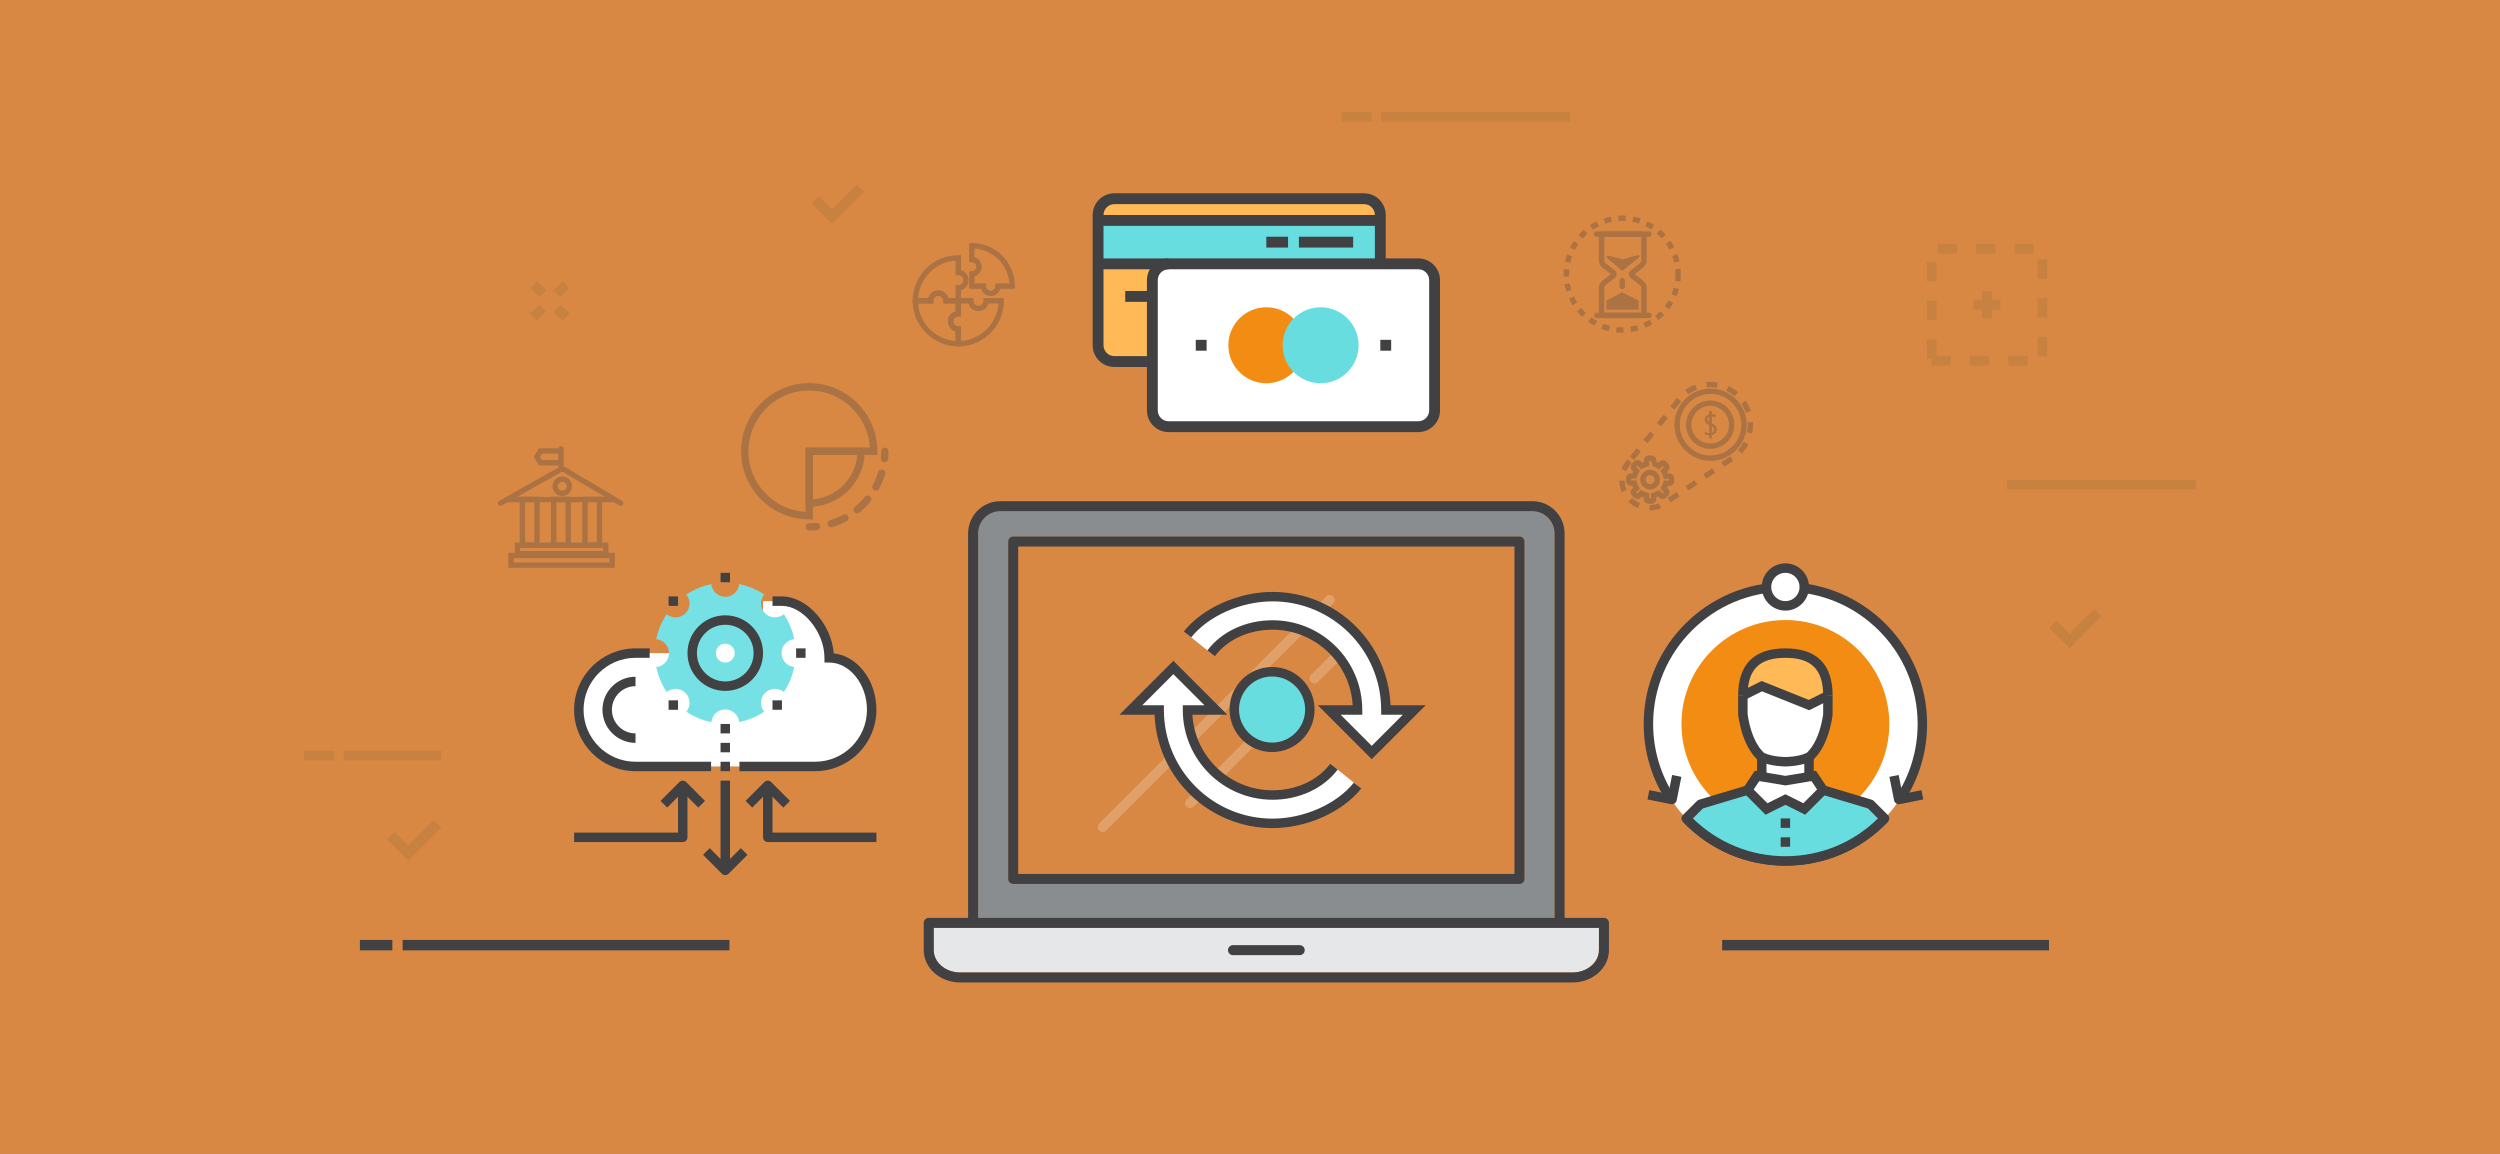 <?xml version="1.0" encoding="utf-8"?>
<!-- Generator: Adobe Illustrator 16.0.3, SVG Export Plug-In . SVG Version: 6.00 Build 0)  -->
<!DOCTYPE svg PUBLIC "-//W3C//DTD SVG 1.1//EN" "http://www.w3.org/Graphics/SVG/1.1/DTD/svg11.dtd">
<svg version="1.1" xmlns="http://www.w3.org/2000/svg" xmlns:xlink="http://www.w3.org/1999/xlink" x="0px" y="0px" width="650px"
	 height="300px" viewBox="0 0 650 300" enable-background="new 0 0 650 300" xml:space="preserve">
<rect x="0" y="0" width="650" height="300" fill="#808080" stroke="none"/>
<g id="Warstwa_2">
	<polyline fill="#D88843" points="0,300 0,0 650,0 650,300 	"/>
</g>
<g id="Warstwa_1">
	<g opacity="0.5">
		<rect x="298.423" y="99.584" fill="#FFFFFF" width="6.102" height="6.103"/>
	</g>
	<g>
		<g>
			<g>
				<path fill="#8A8D8F" d="M404.193,138.707c0-3.203-2.603-5.805-5.8-5.805H260.105c-3.198,0-5.8,2.602-5.8,5.805v99.935h149.889
					V138.707z M396.363,228.525c0,0.718-0.583,1.3-1.299,1.3H263.433c-0.72,0-1.301-0.582-1.301-1.3v-87.731
					c0-0.718,0.581-1.298,1.301-1.298h131.634c0.714,0,1.297,0.58,1.297,1.298L396.363,228.525L396.363,228.525z"/>
				<path fill="#E6E7E8" d="M253.004,241.241H242.77v5.8c0,3.197,3.083,5.8,6.872,5.8h159.213c3.788,0,6.869-2.603,6.869-5.8v-5.8
					h-10.23H253.004z"/>
				<path fill="#414042" d="M417.026,238.642h-10.234v-99.935c0-4.634-3.769-8.402-8.398-8.402H260.105
					c-4.632,0-8.4,3.768-8.4,8.402v99.935H241.47c-0.717,0-1.299,0.583-1.299,1.301v7.102c0,4.629,4.249,8.396,9.471,8.396h159.213
					c5.22,0,9.47-3.767,9.47-8.396v-7.102C418.325,239.225,417.743,238.642,417.026,238.642z M415.725,247.041
					c0,3.197-3.081,5.8-6.869,5.8H249.643c-3.789,0-6.872-2.603-6.872-5.8v-5.8h10.234h152.49h10.231v5.8H415.725z M254.305,138.707
					c0-3.203,2.603-5.805,5.8-5.805h138.289c3.197,0,5.8,2.602,5.8,5.805v99.935H254.305V138.707z"/>
				<path fill="#414042" d="M395.067,139.496H263.434c-0.719,0-1.3,0.583-1.3,1.298v87.731c0,0.72,0.581,1.301,1.3,1.301h131.633
					c0.714,0,1.297-0.581,1.297-1.301v-87.731C396.363,140.079,395.78,139.496,395.067,139.496z M393.765,227.228H264.733v-85.132
					h129.032V227.228z"/>
			</g>
			<g>
				<path fill="#414042" d="M337.928,248.341h-17.355c-0.718,0-1.298-0.58-1.298-1.3c0-0.717,0.581-1.3,1.298-1.3h17.355
					c0.717,0,1.3,0.583,1.3,1.3C339.226,247.761,338.644,248.341,337.928,248.341z"/>
			</g>
			<g opacity="0.2">
				<path fill="#FFFFFF" d="M286.705,216.321c-0.333,0-0.667-0.125-0.919-0.38c-0.508-0.507-0.508-1.329,0-1.835l59.031-59.033
					c0.509-0.505,1.333-0.508,1.839,0c0.507,0.506,0.507,1.33,0,1.835l-59.034,59.033
					C287.369,216.196,287.038,216.321,286.705,216.321z"/>
			</g>
			<g opacity="0.2">
				<path fill="#FFFFFF" d="M309.422,210.11c-0.332,0-0.667-0.125-0.918-0.379c-0.508-0.509-0.508-1.33,0-1.837l23.688-23.691
					c0.506-0.507,1.33-0.507,1.836,0c0.508,0.508,0.508,1.331,0,1.838l-23.688,23.69C310.086,209.985,309.752,210.11,309.422,210.11
					z"/>
			</g>
			<g opacity="0.2">
				<path fill="#FFFFFF" d="M341.756,177.688c-0.331,0-0.665-0.129-0.918-0.383c-0.508-0.504-0.508-1.328,0-1.833l6.544-6.544
					c0.506-0.509,1.328-0.509,1.836,0c0.509,0.506,0.509,1.33,0,1.837l-6.542,6.54C342.421,177.56,342.088,177.688,341.756,177.688z
					"/>
			</g>
		</g>
	</g>
	<g>
		<g>
			<rect x="104.681" y="244.387" fill="#414042" width="84.972" height="2.71"/>
		</g>
		<g>
			<rect x="447.765" y="244.387" fill="#414042" width="84.971" height="2.71"/>
		</g>
		<g>
			<rect x="93.575" y="244.387" fill="#414042" width="8.438" height="2.71"/>
		</g>
	</g>
	<g>
		<g>
			<circle fill="#67DDE0" cx="330.738" cy="184.478" r="9.824"/>
		</g>
		<g>
			<path fill="#414042" d="M330.737,195.53c-6.094,0-11.052-4.958-11.052-11.053s4.958-11.053,11.052-11.053
				c6.096,0,11.053,4.958,11.053,11.053S336.833,195.53,330.737,195.53z M330.737,175.881c-4.739,0-8.596,3.856-8.596,8.597
				c0,4.739,3.856,8.597,8.596,8.597c4.74,0,8.597-3.857,8.597-8.597C339.334,179.737,335.478,175.881,330.737,175.881z"/>
		</g>
		<g>
			<path fill="#FFFFFF" d="M360.334,184.6c0-16.278-13.194-29.474-29.474-29.474c-8.138,0-17.193,3.684-22.105,9.824l6.14,4.912
				c3.685-4.912,9.86-7.368,15.965-7.368c12.209,0,22.105,9.896,22.105,22.105h-7.369l11.053,11.053l11.053-11.053H360.334z"/>
		</g>
		<g>
			<path fill="#FFFFFF" d="M346.825,199.337c-3.685,4.912-9.86,7.368-15.965,7.368c-12.208,0-22.105-9.896-22.105-22.105h7.368
				l-11.053-11.053L294.018,184.6h7.369c0,16.278,13.196,29.474,29.474,29.474c8.138,0,17.192-3.684,22.105-9.824L346.825,199.337z"
				/>
		</g>
		<g>
			<g>
				<path fill="#414042" d="M330.86,215.302c-16.518,0-30.03-13.112-30.678-29.474h-9.129l14.017-14.018l14.018,14.018h-9.069
					c0.638,10.942,9.742,19.649,20.841,19.649c6.152,0,11.753-2.572,14.983-6.877l1.965,1.473c-3.691,4.922-10.026,7.86-16.948,7.86
					c-12.866,0-23.333-10.468-23.333-23.334v-1.229h5.632l-8.088-8.088l-8.088,8.088h5.632v1.229
					c0,15.575,12.67,28.246,28.246,28.246c8.167,0,16.665-3.764,21.146-9.364l1.919,1.535
					C349.003,211.168,339.735,215.302,330.86,215.302z"/>
			</g>
			<g>
				<path fill="#414042" d="M356.649,197.389l-14.017-14.018h9.068c-0.638-10.942-9.74-19.648-20.841-19.648
					c-6.153,0-11.753,2.571-14.982,6.876l-1.964-1.473c3.691-4.922,10.026-7.86,16.947-7.86c12.866,0,23.333,10.468,23.333,23.334
					v1.229h-5.632l8.088,8.088l8.089-8.088h-5.633V184.6c0-15.575-12.669-28.246-28.245-28.246c-8.167,0-16.665,3.764-21.146,9.364
					l-1.919-1.535c4.922-6.151,14.191-10.285,23.064-10.285c16.519,0,30.03,13.112,30.678,29.474h9.129L356.649,197.389z"/>
			</g>
		</g>
	</g>
	<g>
		<g>
			<g>
				<path fill="#FFB957" d="M289.734,51.667h64.914c2.336,0,4.233,1.897,4.233,4.233v33.868c0,2.337-1.897,4.234-4.233,4.234
					h-64.914c-2.337,0-4.233-1.896-4.233-4.234V55.901C285.501,53.564,287.397,51.667,289.734,51.667z"/>
			</g>
			<g>
				<rect x="285.501" y="57.312" fill="#67DDE0" width="73.381" height="11.29"/>
			</g>
			<g>
				<path fill="#414042" d="M354.648,95.414h-64.914c-3.112,0-5.645-2.533-5.645-5.645V55.901c0-3.111,2.533-5.645,5.645-5.645
					h64.914c3.113,0,5.644,2.534,5.644,5.645v33.868C360.292,92.881,357.762,95.414,354.648,95.414z M289.734,53.079
					c-1.557,0-2.823,1.265-2.823,2.822v33.868c0,1.557,1.266,2.823,2.823,2.823h64.914c1.556,0,2.823-1.266,2.823-2.823V55.901
					c0-1.557-1.268-2.822-2.823-2.822H289.734z"/>
			</g>
			<g>
				<path fill="#FFFFFF" d="M303.846,68.602h64.913c2.338,0,4.233,1.896,4.233,4.233v33.868c0,2.337-1.896,4.234-4.233,4.234
					h-64.913c-2.337,0-4.233-1.897-4.233-4.234V72.835C299.612,70.498,301.508,68.602,303.846,68.602z"/>
			</g>
			<g>
				<path fill="#414042" d="M368.759,112.349h-64.913c-3.112,0-5.645-2.534-5.645-5.646V72.835c0-3.111,2.533-5.645,5.645-5.645
					h64.913c3.113,0,5.646,2.533,5.646,5.645v33.868C374.404,109.815,371.872,112.349,368.759,112.349z M303.846,70.013
					c-1.557,0-2.822,1.266-2.822,2.822v33.868c0,1.558,1.266,2.822,2.822,2.822h64.913c1.557,0,2.823-1.265,2.823-2.822V72.835
					c0-1.557-1.267-2.822-2.823-2.822H303.846z"/>
			</g>
			<g>
				<circle fill="#F28C13" cx="329.248" cy="89.769" r="9.878"/>
			</g>
			<g>
				<circle fill="#67DDE0" cx="343.358" cy="89.769" r="9.878"/>
			</g>
			<g>
				<rect x="285.501" y="55.901" fill="#414042" width="73.381" height="2.823"/>
			</g>
			<g>
				<rect x="285.501" y="67.19" fill="#414042" width="18.345" height="2.822"/>
			</g>
		</g>
		<g>
			<rect x="292.557" y="75.658" fill="#414042" width="7.056" height="2.822"/>
		</g>
		<g>
			<rect x="310.901" y="88.358" fill="#414042" width="2.822" height="2.822"/>
		</g>
		<g>
			<rect x="358.882" y="88.358" fill="#414042" width="2.822" height="2.822"/>
		</g>
		<g>
			<rect x="337.714" y="61.545" fill="#414042" width="14.111" height="2.823"/>
		</g>
		<g>
			<rect x="329.247" y="61.545" fill="#414042" width="5.646" height="2.823"/>
		</g>
	</g>
	<g opacity="0.3">
		<g>
			<g>
				<path fill="#414042" d="M249.853,90.063h-0.697c-6.542,0-11.861-5.32-11.861-11.861v-0.697h4.063
					c0.308-1.146,1.355-1.992,2.597-1.992c1.241,0,2.29,0.846,2.597,1.992h3.3v4.752h-0.697c-0.714,0-1.294,0.582-1.294,1.294
					c0,0.713,0.582,1.295,1.294,1.295h0.697L249.853,90.063L249.853,90.063z M238.713,78.899c0.345,5.216,4.529,9.401,9.747,9.747
					v-2.496c-1.147-0.308-1.992-1.356-1.992-2.598c0-1.241,0.845-2.29,1.992-2.597V78.9h-3.21v-0.698
					c0-0.714-0.581-1.294-1.294-1.294c-0.713,0-1.294,0.58-1.294,1.294V78.9L238.713,78.899L238.713,78.899z"/>
			</g>
			<g>
				<path fill="#414042" d="M249.853,78.899h-4.604v-0.697c0-0.715-0.581-1.295-1.294-1.295c-0.713,0-1.294,0.581-1.294,1.295v0.697
					h-5.365v-0.697c0-6.54,5.32-11.859,11.861-11.859h0.697v3.914c1.146,0.309,1.992,1.356,1.992,2.597s-0.846,2.29-1.992,2.598
					L249.853,78.899L249.853,78.899z M246.553,77.505h1.906v-3.356h0.697c0.714,0,1.294-0.58,1.294-1.294
					c0-0.714-0.581-1.293-1.294-1.293h-0.697v-3.8c-5.218,0.343-9.402,4.528-9.747,9.744h2.646c0.308-1.146,1.355-1.992,2.597-1.992
					C245.196,75.514,246.245,76.359,246.553,77.505z"/>
			</g>
			<g>
				<path fill="#414042" d="M249.156,90.063h-0.697v-3.914c-1.147-0.308-1.992-1.356-1.992-2.598c0-1.241,0.845-2.29,1.992-2.597
					v-3.449h4.639v0.697c0,0.715,0.582,1.294,1.294,1.294c0.715,0,1.297-0.58,1.297-1.294v-0.697h5.325v0.697
					C261.015,84.743,255.695,90.063,249.156,90.063z M249.156,82.256c-0.714,0-1.294,0.582-1.294,1.295s0.581,1.295,1.294,1.295
					h0.697v3.8c5.216-0.346,9.399-4.53,9.744-9.747h-2.605c-0.308,1.146-1.356,1.992-2.599,1.992s-2.29-0.846-2.597-1.992h-1.941
					v3.357H249.156z"/>
			</g>
			<g>
				<path fill="#414042" d="M257.596,76.966c-1.177,0-2.171-0.795-2.476-1.878h-3.154v-4.555h0.697c0.651,0,1.18-0.529,1.18-1.178
					c0-0.651-0.529-1.178-1.18-1.178h-0.697v-4.996h0.697c6.182,0,11.211,5.029,11.211,11.21v0.696h-3.799
					C259.771,76.17,258.776,76.966,257.596,76.966z M253.361,73.693h3.058v0.697c0,0.651,0.529,1.181,1.178,1.181
					c0.651,0,1.18-0.53,1.18-1.181v-0.697h3.677c-0.343-4.857-4.236-8.75-9.094-9.093v2.277c1.082,0.304,1.878,1.301,1.878,2.478
					c0,1.178-0.796,2.174-1.878,2.478L253.361,73.693L253.361,73.693z"/>
			</g>
		</g>
		<g>
			<g>
				<path fill="#414042" d="M444.744,119.82c-5.18,0-9.395-4.215-9.395-9.395c0-5.182,4.215-9.397,9.395-9.397
					c5.181,0,9.396,4.216,9.396,9.397C454.14,115.605,449.925,119.82,444.744,119.82z M444.744,102.424c-4.41,0-8,3.589-8,8.002
					c0,4.411,3.59,8,8,8c4.411,0,8.001-3.589,8.001-8C452.745,106.013,449.155,102.424,444.744,102.424z"/>
			</g>
			<g>
				<path fill="#414042" d="M444.66,116.702c-3.465,0-6.285-2.818-6.285-6.282c0-3.466,2.82-6.287,6.285-6.287
					s6.283,2.821,6.283,6.287C450.943,113.884,448.125,116.702,444.66,116.702z M444.66,105.527c-2.696,0-4.891,2.195-4.891,4.893
					c0,2.695,2.194,4.889,4.891,4.889s4.889-2.193,4.889-4.889C449.549,107.723,447.356,105.527,444.66,105.527z"/>
			</g>
			<g>
				<g>
					<path fill="#414042" d="M443.303,112.258c0.311,0.19,0.761,0.35,1.236,0.35c0.705,0,1.116-0.371,1.116-0.913
						c0-0.497-0.285-0.78-1.005-1.059c-0.872-0.31-1.409-0.761-1.409-1.515c0-0.83,0.688-1.449,1.725-1.449
						c0.547,0,0.943,0.125,1.18,0.261l-0.19,0.564c-0.174-0.095-0.531-0.254-1.014-0.254c-0.728,0-1.005,0.436-1.005,0.801
						c0,0.497,0.324,0.744,1.062,1.026c0.903,0.351,1.362,0.787,1.362,1.568c0,0.826-0.611,1.537-1.87,1.537
						c-0.515,0-1.077-0.149-1.362-0.34L443.303,112.258z"/>
				</g>
				<g>
					<path fill="#414042" d="M444.744,114.068c-0.195,0-0.353-0.223-0.353-0.494v-6.3c0-0.274,0.157-0.493,0.353-0.493
						c0.197,0,0.354,0.219,0.354,0.493v6.3C445.099,113.848,444.941,114.068,444.744,114.068z"/>
				</g>
			</g>
			<g>
				<path fill="#414042" d="M429.349,130.985l-0.682-0.002c-0.34,0-0.663-0.135-0.905-0.377c-0.244-0.244-0.377-0.568-0.376-0.912
					l0.001-0.383c-0.166-0.059-0.329-0.127-0.489-0.205l-0.272,0.271c-0.484,0.482-1.334,0.48-1.817-0.01l-0.477-0.479
					c-0.241-0.244-0.374-0.566-0.373-0.91c0-0.344,0.135-0.665,0.379-0.907l0.272-0.271c-0.075-0.16-0.144-0.322-0.201-0.49h-0.383
					c-0.713-0.008-1.285-0.588-1.281-1.291l0.005-0.68c0-0.705,0.574-1.279,1.28-1.279l0.393,0.002
					c0.059-0.167,0.127-0.33,0.205-0.489l-0.271-0.274c-0.24-0.243-0.372-0.567-0.369-0.91c0.002-0.342,0.137-0.664,0.38-0.904
					l0.483-0.479c0.477-0.479,1.332-0.479,1.815,0.01l0.271,0.271c0.151-0.072,0.308-0.135,0.465-0.191v-0.383
					c0-0.71,0.576-1.287,1.285-1.287h0.679c0.71,0,1.288,0.577,1.288,1.287v0.385c0.165,0.058,0.327,0.126,0.486,0.203l0.272-0.273
					c0.485-0.482,1.331-0.482,1.815,0.002l0.481,0.48c0.242,0.243,0.376,0.565,0.374,0.91c0,0.342-0.134,0.665-0.377,0.908
					l-0.271,0.271c0.077,0.159,0.146,0.323,0.203,0.49l0.388,0.003c0.704,0,1.279,0.575,1.279,1.282v0.68
					c-0.004,0.711-0.581,1.285-1.286,1.285l-0.385-0.002c-0.06,0.166-0.127,0.33-0.204,0.49l0.271,0.273
					c0.238,0.236,0.374,0.559,0.374,0.903c0.001,0.346-0.134,0.67-0.38,0.912l-0.476,0.479c-0.496,0.486-1.339,0.484-1.82-0.002
					l-0.271-0.273c-0.16,0.076-0.324,0.143-0.49,0.201v0.387C430.635,130.411,430.059,130.985,429.349,130.985z M429.256,119.819
					h-0.461v1.358l-0.545,0.121c-0.374,0.083-0.735,0.23-1.073,0.443l-0.473,0.292l-0.951-0.961l-0.327,0.323l0.952,0.964
					l-0.3,0.468c-0.214,0.336-0.366,0.702-0.457,1.088l-0.124,0.543l-1.354-0.007l-0.002,0.462l1.35,0.004l0.122,0.541
					c0.089,0.391,0.239,0.758,0.45,1.092l0.297,0.473l-0.963,0.959l0.323,0.326l0.963-0.954l0.469,0.297
					c0.34,0.215,0.707,0.369,1.089,0.455l0.546,0.123l-0.006,1.357l0.459,0.002l0.002-1.355l0.545-0.123
					c0.385-0.084,0.751-0.236,1.092-0.451l0.475-0.295l0.954,0.963l0.324-0.324l-0.95-0.963l0.295-0.469
					c0.213-0.338,0.366-0.707,0.452-1.092l0.124-0.545l1.355,0.005v-0.456l-1.353-0.007l-0.123-0.54
					c-0.088-0.391-0.239-0.756-0.451-1.091l-0.299-0.47l0.961-0.963l-0.325-0.324l-0.96,0.959l-0.471-0.301
					c-0.334-0.21-0.699-0.362-1.09-0.451 M429.025,127.264c-1.412,0-2.563-1.15-2.563-2.561s1.15-2.557,2.563-2.557
					c1.411,0,2.559,1.146,2.559,2.557S430.437,127.264,429.025,127.264z M429.025,123.541c-0.644,0-1.168,0.521-1.168,1.162
					c0,0.643,0.524,1.168,1.168,1.168c0.642,0,1.166-0.525,1.166-1.168C430.191,124.063,429.668,123.541,429.025,123.541z"/>
			</g>
			<g>
				<path fill="#414042" d="M428.883,132.721l-0.004-1.395h0.004c0.851,0,1.674-0.162,2.451-0.48l0.529,1.293
					C430.918,132.526,429.915,132.721,428.883,132.721z M425.896,132.133c-0.95-0.391-1.802-0.955-2.534-1.678l0.979-0.992
					c0.604,0.596,1.306,1.061,2.087,1.381L425.896,132.133z M434.354,130.618l-0.772-1.16l2.322-1.543l0.772,1.162L434.354,130.618z
					 M421.649,127.944c-0.402-0.944-0.613-1.944-0.627-2.977l1.395-0.018c0.012,0.85,0.185,1.672,0.515,2.447L421.649,127.944z
					 M439.002,127.534l-0.773-1.163l2.324-1.543l0.771,1.162L439.002,127.534z M443.648,124.447l-0.772-1.161l2.323-1.544
					l0.771,1.162L443.648,124.447z M422.865,122.487l-1.297-0.511c0.377-0.954,0.931-1.814,1.645-2.559l1.005,0.965
					C423.63,120.996,423.176,121.703,422.865,122.487z M448.294,121.361l-0.771-1.162l2.323-1.542l0.771,1.161L448.294,121.361z
					 M424.879,119.566l-1.086-0.875l1.749-2.172l1.085,0.875L424.879,119.566z M452.888,117.936l-1.029-0.94
					c0.585-0.642,1.084-1.358,1.48-2.13l1.239,0.635C454.127,116.382,453.558,117.201,452.888,117.936z M428.377,115.222
					l-1.086-0.876l1.75-2.172l1.085,0.877L428.377,115.222z M455.566,112.703l-1.365-0.285c0.136-0.651,0.203-1.322,0.203-1.99
					c0-0.203-0.006-0.402-0.017-0.6l1.392-0.084c0.014,0.227,0.021,0.454,0.021,0.682
					C455.8,111.189,455.722,111.955,455.566,112.703z M431.875,110.877l-1.086-0.875l1.749-2.174l1.086,0.876L431.875,110.877z
					 M453.888,107.283c-0.279-0.82-0.668-1.601-1.156-2.321l1.152-0.782c0.56,0.824,1.006,1.717,1.324,2.656L453.888,107.283z
					 M435.372,106.531l-1.085-0.875l0.99-1.23c0.184-0.3,0.437-0.653,0.702-0.983l1.086,0.874c-0.232,0.29-0.452,0.598-0.657,0.919
					L435.372,106.531z M451.001,103.025c-0.662-0.566-1.395-1.042-2.175-1.412l0.595-1.26c0.895,0.421,1.73,0.965,2.487,1.614
					L451.001,103.025z M438.948,102.529l-0.819-1.13c0.803-0.583,1.683-1.057,2.612-1.406l0.491,1.305
					C440.42,101.605,439.65,102.019,438.948,102.529z M446.355,100.827c-0.849-0.148-1.74-0.185-2.596-0.106l-0.127-1.389
					c0.975-0.09,1.995-0.049,2.963,0.122L446.355,100.827z"/>
			</g>
		</g>
		<g>
			<g>
				<path fill="#414042" d="M138.79,142.457h-2.141c-0.837,0-1.519-0.68-1.519-1.516v-11.784h5.177v11.784
					C140.308,141.777,139.627,142.457,138.79,142.457z M136.525,130.551v10.391c0,0.067,0.055,0.122,0.124,0.122h2.141
					c0.068,0,0.124-0.054,0.124-0.122v-10.391H136.525z"/>
			</g>
			<g>
				<path fill="#414042" d="M159.818,130.584h-27.52c-0.384,0-0.697-0.313-0.697-0.697c0-0.386,0.312-0.697,0.697-0.697h27.52
					c0.385,0,0.698,0.313,0.698,0.697S160.203,130.584,159.818,130.584z"/>
			</g>
			<g>
				<path fill="#414042" d="M146.921,142.457h-2.144c-0.836,0-1.515-0.68-1.515-1.516v-11.784h5.175v11.784
					C148.438,141.777,147.758,142.457,146.921,142.457z M144.657,130.551v10.391c0,0.067,0.055,0.122,0.122,0.122h2.144
					c0.068,0,0.122-0.054,0.122-0.122v-10.391H144.657z"/>
			</g>
			<g>
				<path fill="#414042" d="M155.05,142.457h-2.141c-0.837,0-1.518-0.68-1.518-1.516v-11.784h5.175v11.784
					C156.566,141.777,155.887,142.457,155.05,142.457z M152.785,130.551v10.391c0,0.067,0.056,0.122,0.124,0.122h2.141
					c0.068,0,0.121-0.054,0.121-0.122v-10.391H152.785z"/>
			</g>
			<g>
				<path fill="#414042" d="M130.164,131.51c-0.243,0-0.481-0.127-0.608-0.354c-0.189-0.336-0.071-0.761,0.265-0.95l15.309-8.62
					c0.62-0.347,1.508-0.335,2.117,0.026l14.485,8.604c0.332,0.195,0.441,0.624,0.243,0.954c-0.195,0.33-0.623,0.438-0.954,0.243
					l-14.487-8.604c-0.173-0.102-0.544-0.107-0.722-0.008l-15.307,8.619C130.397,131.48,130.28,131.51,130.164,131.51z"/>
			</g>
			<g>
				<path fill="#414042" d="M158.185,144.645h-24.336v-3.582h24.336V144.645z M135.244,143.25h21.547v-0.793h-21.547V143.25z"/>
			</g>
			<g>
				<path fill="#414042" d="M159.856,147.624h-27.679v-3.899h27.679V147.624z M133.572,146.23h24.891v-1.111h-24.891V146.23z"/>
			</g>
			<g>
				<path fill="#414042" d="M146.186,128.963c-1.401,0-2.542-1.141-2.542-2.543c0-1.399,1.14-2.539,2.542-2.539
					c1.401,0,2.541,1.14,2.541,2.539C148.726,127.822,147.586,128.963,146.186,128.963z M146.186,125.274
					c-0.633,0-1.147,0.515-1.147,1.146c0,0.634,0.515,1.148,1.147,1.148s1.146-0.515,1.146-1.148
					C147.332,125.789,146.817,125.274,146.186,125.274z"/>
			</g>
			<g>
				<path fill="#414042" d="M145.769,121.008h-5.651l-1.317-2.211l1.313-2.248h5.654c0.386,0,0.698,0.311,0.698,0.696
					s-0.313,0.698-0.698,0.698h-4.854l-0.496,0.846l0.492,0.824h4.857c0.386,0,0.698,0.313,0.698,0.697
					S146.155,121.008,145.769,121.008z"/>
			</g>
			<g>
				<path fill="#414042" d="M145.849,122.487c-0.384,0-0.697-0.312-0.697-0.697v-5.089c0-0.385,0.313-0.697,0.697-0.697
					c0.386,0,0.698,0.313,0.698,0.697v5.089C146.547,122.176,146.235,122.487,145.849,122.487z"/>
			</g>
		</g>
		<g>
			<g>
				<path fill="#414042" d="M210.398,131.754h-0.955v-15.382h15.382v0.955C224.825,125.283,218.353,131.754,210.398,131.754z
					 M211.353,118.282v11.527c6.144-0.464,11.061-5.385,11.526-11.527H211.353z"/>
			</g>
			<g>
				<g>
					<path fill="#414042" d="M229.967,120.192c-0.03,0-0.061-0.001-0.092-0.004c-0.525-0.05-0.91-0.517-0.859-1.042
						c0.058-0.612,0.087-1.224,0.087-1.818c0-0.527,0.428-0.955,0.955-0.955c0.527,0,0.955,0.428,0.955,0.955
						c0,0.652-0.033,1.325-0.096,2C230.87,119.82,230.454,120.192,229.967,120.192z"/>
				</g>
				<g>
					<path fill="#414042" d="M216.099,137.103c-0.409,0-0.788-0.267-0.913-0.681c-0.152-0.504,0.132-1.036,0.637-1.19
						c1.168-0.352,2.308-0.825,3.391-1.403c0.464-0.249,1.044-0.074,1.292,0.392c0.25,0.464,0.074,1.042-0.391,1.291
						c-1.193,0.639-2.451,1.159-3.738,1.548C216.284,137.089,216.192,137.103,216.099,137.103z M222.871,133.479
						c-0.275,0-0.549-0.118-0.738-0.35c-0.334-0.405-0.277-1.008,0.13-1.342c0.948-0.782,1.822-1.655,2.596-2.597
						c0.335-0.409,0.935-0.468,1.344-0.131c0.408,0.335,0.467,0.937,0.132,1.343c-0.854,1.039-1.817,2.001-2.86,2.859
						C223.298,133.408,223.083,133.479,222.871,133.479z M227.742,127.543c-0.152,0-0.307-0.036-0.45-0.112
						c-0.465-0.25-0.64-0.829-0.391-1.292c0.579-1.078,1.05-2.219,1.404-3.391c0.152-0.506,0.684-0.798,1.189-0.638
						c0.505,0.152,0.792,0.685,0.638,1.19c-0.389,1.291-0.91,2.55-1.548,3.739C228.412,127.362,228.082,127.543,227.742,127.543z"/>
				</g>
				<g>
					<path fill="#414042" d="M210.398,137.943c-0.526,0-0.955-0.428-0.955-0.956c0-0.526,0.428-0.955,0.955-0.955
						c0.606,0,1.218-0.027,1.816-0.086c0.512-0.066,0.992,0.333,1.043,0.859c0.05,0.523-0.334,0.989-0.859,1.041
						C211.74,137.908,211.066,137.943,210.398,137.943z"/>
				</g>
			</g>
			<g>
				<path fill="#414042" d="M211.353,135.04h-0.956c-9.768,0-17.713-7.946-17.713-17.713s7.946-17.714,17.713-17.714
					c9.767,0,17.712,7.947,17.712,17.714v0.955h-16.756V135.04z M210.398,101.523c-8.715,0-15.804,7.089-15.804,15.804
					c0,8.395,6.578,15.279,14.849,15.774v-16.729h16.73C225.676,108.1,218.791,101.523,210.398,101.523z"/>
			</g>
		</g>
		<g>
			<g>
				<path fill="#414042" d="M426.717,82.709h-9.604c-0.779,0-1.414-0.634-1.414-1.413v-6.53c0-0.608,0.35-1.324,0.827-1.699
					l2.286-1.793l-2.286-1.792c-0.478-0.375-0.827-1.092-0.827-1.701v-6.206c0-0.779,0.636-1.413,1.414-1.413h9.604
					c0.781,0,1.414,0.633,1.414,1.413v6.206c0,0.61-0.348,1.325-0.827,1.701l-2.284,1.792l2.283,1.793
					c0.48,0.377,0.828,1.09,0.828,1.699v6.53C428.131,82.075,427.498,82.709,426.717,82.709z M417.113,61.568l-0.006,6.213
					c0,0.176,0.151,0.484,0.288,0.592l2.432,1.91c0.317,0.25,0.5,0.611,0.5,0.99c0,0.38-0.183,0.741-0.5,0.991l-2.432,1.908
					c-0.138,0.108-0.288,0.418-0.288,0.593v6.531l9.609,0.005c0.005,0,0.006-0.001,0.006-0.003v-6.533
					c0-0.175-0.15-0.485-0.288-0.594l-2.432-1.905c-0.317-0.251-0.5-0.613-0.5-0.993c0-0.379,0.183-0.741,0.5-0.99l2.432-1.91
					c0.138-0.108,0.288-0.418,0.288-0.592v-6.207L417.113,61.568z"/>
			</g>
			<path fill="#414042" d="M418.063,66.445l3.853,0.989l3.945-1.11c0.392,0,0.52,0.254,0.285,0.567l-3.934,3.203
				c-0.236,0.313-0.61,0.308-0.836-0.013l-3.613-3.058C417.537,66.705,417.673,66.445,418.063,66.445z"/>
			<polygon fill="#414042" points="417.653,80.52 426.063,80.52 426.063,78.184 421.741,75.965 417.653,78.184 			"/>
			<g>
				<path fill="#414042" d="M421.785,75.184c-0.389,0-0.703-0.315-0.703-0.704v-1.519c0-0.389,0.314-0.703,0.703-0.703
					s0.704,0.314,0.704,0.703v1.519C422.489,74.869,422.174,75.184,421.785,75.184z"/>
			</g>
			<g>
				<path fill="#414042" d="M428.714,61.568h-13.611c-0.39,0-0.705-0.314-0.705-0.703c0-0.388,0.315-0.704,0.705-0.704h13.611
					c0.39,0,0.705,0.316,0.705,0.704C429.419,61.253,429.104,61.568,428.714,61.568z"/>
			</g>
			<g>
				<path fill="#414042" d="M428.767,82.709h-13.615c-0.388,0-0.701-0.314-0.701-0.703c0-0.388,0.313-0.704,0.701-0.704h13.615
					c0.388,0,0.703,0.316,0.703,0.704C429.47,82.395,429.154,82.709,428.767,82.709z"/>
			</g>
			<g>
				<path fill="#414042" d="M421.785,86.501c-0.541,0-1.086-0.028-1.618-0.085l0.147-1.399c0.483,0.052,0.979,0.077,1.471,0.077
					l0.31-0.003l0.036,1.406L421.785,86.501z M424.085,86.329l-0.211-1.391c0.584-0.089,1.171-0.218,1.742-0.382l0.389,1.352
					C425.375,86.09,424.729,86.23,424.085,86.329z M418.229,86.085c-0.638-0.153-1.271-0.349-1.878-0.581l0.502-1.313
					c0.551,0.21,1.124,0.388,1.703,0.525L418.229,86.085z M427.855,85.244l-0.561-1.29c0.54-0.236,1.072-0.509,1.584-0.816
					l0.724,1.208C429.038,84.683,428.451,84.986,427.855,85.244z M414.563,84.685c-0.574-0.31-1.135-0.663-1.666-1.043l0.822-1.141
					c0.481,0.345,0.99,0.666,1.513,0.946L414.563,84.685z M431.218,83.231l-0.871-1.105c0.465-0.367,0.91-0.768,1.326-1.192
					l1.006,0.984C432.222,82.387,431.729,82.827,431.218,83.231z M411.38,82.395c-0.479-0.446-0.93-0.927-1.348-1.431l1.087-0.896
					c0.376,0.457,0.788,0.895,1.221,1.299L411.38,82.395z M433.96,80.428l-1.123-0.846c0.357-0.476,0.687-0.979,0.979-1.492
					l1.224,0.696C434.717,79.352,434.354,79.904,433.96,80.428z M408.881,79.373c-0.348-0.554-0.665-1.136-0.937-1.726l1.277-0.591
					c0.247,0.537,0.534,1.063,0.851,1.567L408.881,79.373z M435.898,77.019l-1.303-0.533c0.223-0.547,0.413-1.116,0.563-1.691
					l1.362,0.357C436.355,75.786,436.145,76.414,435.898,77.019z M407.238,75.813c-0.195-0.623-0.351-1.266-0.463-1.911l1.386-0.242
					c0.103,0.586,0.243,1.168,0.42,1.732L407.238,75.813z M436.897,73.221l-1.396-0.179c0.075-0.585,0.113-1.187,0.113-1.779
					c0-0.419-0.02-0.834-0.055-1.244l1.401-0.126c0.042,0.452,0.062,0.908,0.062,1.37C437.023,71.917,436.979,72.576,436.897,73.221
					z M406.563,71.948c-0.01-0.227-0.017-0.456-0.017-0.685c0-0.43,0.018-0.855,0.054-1.276l1.404,0.115
					c-0.033,0.384-0.05,0.769-0.05,1.161c0,0.209,0.005,0.419,0.014,0.624L406.563,71.948z M408.264,68.338l-1.376-0.293
					c0.138-0.641,0.319-1.278,0.539-1.894l1.325,0.473C408.554,67.181,408.389,67.758,408.264,68.338z M435.288,68.257
					c-0.129-0.579-0.296-1.155-0.499-1.712l1.324-0.479c0.222,0.614,0.407,1.249,0.549,1.886L435.288,68.257z M409.457,64.984
					l-1.252-0.639c0.297-0.582,0.634-1.149,1.004-1.69l1.162,0.796C410.035,63.941,409.728,64.458,409.457,64.984z M434.074,64.913
					c-0.271-0.525-0.582-1.039-0.92-1.527l1.155-0.802c0.373,0.538,0.714,1.104,1.015,1.683L434.074,64.913z M411.473,62.049
					l-1.051-0.939c0.437-0.488,0.907-0.951,1.401-1.377l0.92,1.065C412.296,61.185,411.868,61.606,411.473,62.049z M432.045,61.99
					c-0.397-0.44-0.829-0.859-1.28-1.245l0.916-1.07c0.496,0.425,0.971,0.887,1.407,1.37L432.045,61.99z M414.164,59.72
					l-0.774-1.174c0.542-0.359,1.116-0.688,1.703-0.975l0.618,1.263C415.18,59.095,414.658,59.394,414.164,59.72z M429.337,59.676
					c-0.496-0.325-1.019-0.62-1.552-0.877l0.611-1.267c0.587,0.283,1.162,0.608,1.711,0.965L429.337,59.676z M417.361,58.157
					l-0.45-1.333c0.618-0.209,1.258-0.38,1.898-0.507l0.273,1.38C418.501,57.812,417.922,57.966,417.361,58.157z M426.131,58.128
					c-0.563-0.184-1.143-0.335-1.726-0.446l0.266-1.384c0.642,0.124,1.282,0.289,1.901,0.494L426.131,58.128z M420.851,57.464
					l-0.093-1.404c0.648-0.044,1.312-0.044,1.963-0.004l-0.085,1.402C422.047,57.424,421.439,57.425,420.851,57.464z"/>
			</g>
		</g>
	</g>
	<g>
		<g>
			<g>
				<circle fill="#FFFFFF" cx="464.2" cy="188.229" r="35.614"/>
			</g>
			<g>
				<path fill="#414042" d="M464.2,225.071c-10.18,0-19.653-4.061-26.677-11.435l1.777-1.693
					c6.556,6.882,15.398,10.672,24.899,10.672s18.343-3.79,24.897-10.672l1.78,1.693C483.854,221.011,474.38,225.071,464.2,225.071z
					"/>
			</g>
			<g>
				<path fill="#414042" d="M433.47,208.557c-3.998-6.03-6.111-13.059-6.111-20.328c0-20.314,16.527-36.842,36.842-36.842
					c20.315,0,36.843,16.527,36.843,36.842c0,7.267-2.113,14.296-6.111,20.328l-2.049-1.357c3.732-5.628,5.704-12.188,5.704-18.971
					c0-18.961-15.426-34.386-34.387-34.386s-34.386,15.425-34.386,34.386c0,6.784,1.972,13.345,5.703,18.971L433.47,208.557z"/>
			</g>
			<g>
				<circle fill="#F28C13" cx="464.201" cy="188.229" r="27.018"/>
			</g>
			<g>
				<g>
					<path fill="#67DDE0" d="M474.025,205.422l12.28,3.685l3.685,3.684c-6.485,6.81-15.644,11.053-25.79,11.053
						c-10.136,0-19.268-4.291-25.789-11.053l3.684-3.684l12.281-3.685H474.025z"/>
				</g>
				<g>
					<polygon fill="#FFFFFF" points="469.113,210.334 464.2,207.878 459.288,210.334 454.376,205.422 456.832,201.737 
						458.061,201.737 458.061,196.825 464.2,198.054 470.341,196.825 470.341,201.737 471.569,201.737 474.025,205.422 					"/>
				</g>
				<g>
					<path fill="none" stroke="#4D5152" stroke-width="2.456" stroke-miterlimit="10" d="M472.797,205.422"/>
				</g>
				<g>
					<path fill="#414042" d="M469.355,211.828l-5.155-2.577l-5.154,2.577l-6.251-6.25l3.455-5.183l7.95,1.325l7.95-1.325
						l3.455,5.183L469.355,211.828z M464.2,206.505l4.67,2.335l3.574-3.574l-1.457-2.186l-6.787,1.131l-6.786-1.131l-1.458,2.186
						l3.574,3.574L464.2,206.505z"/>
				</g>
				<g>
					<rect x="469.113" y="196.825" fill="#414042" width="2.456" height="4.912"/>
				</g>
				<g>
					<rect x="456.832" y="196.825" fill="#414042" width="2.456" height="4.912"/>
				</g>
				<g>
					<rect x="462.973" y="212.79" fill="#414042" width="2.456" height="2.456"/>
				</g>
				<g>
					<rect x="462.973" y="217.703" fill="#414042" width="2.456" height="2.456"/>
				</g>
				<g>
					<g>
						<path fill="#FFFFFF" d="M475.253,180.86v4.912c-1.228,8.597-4.912,11.053-4.912,11.053c-2.456,1.229-6.141,1.229-6.141,1.229
							s-3.684,0-6.14-1.229c0,0-3.685-2.456-4.913-11.053v-4.912l4.913-2.456l12.28,4.912L475.253,180.86z"/>
					</g>
					<g>
						<path fill="#FFB957" d="M453.147,180.86c0-7.461,3.592-11.053,11.053-11.053s11.053,3.592,11.053,11.053l-4.912,2.456
							l-6.141-2.456l-6.14-2.456L453.147,180.86z"/>
					</g>
					<g>
						<path fill="#414042" d="M464.2,199.281c-0.163,0-4.005-0.016-6.689-1.357l-0.132-0.077c-0.169-0.112-4.157-2.864-5.447-11.9
							l-0.012-0.174v-4.912h2.456v4.824c1.058,7.267,3.932,9.776,4.322,10.085c2.163,1.038,5.47,1.056,5.504,1.056
							c0.03,0,3.336-0.018,5.5-1.054c0.384-0.308,3.267-2.831,4.323-10.087v-4.824h2.456l-0.012,5.086
							c-1.291,9.036-5.278,11.788-5.447,11.9l-0.132,0.077C468.206,199.266,464.363,199.281,464.2,199.281z"/>
					</g>
					<g>
						<path fill="#414042" d="M476.481,180.86h-2.456c0-6.794-3.029-9.825-9.825-9.825c-6.795,0-9.824,3.031-9.824,9.825h-2.456
							c0-8.149,4.131-12.281,12.28-12.281S476.481,172.711,476.481,180.86z"/>
					</g>
					<g>
						<polygon fill="#414042" points="470.396,184.662 458.115,179.75 453.697,181.959 452.599,179.762 458.005,177.059 
							470.286,181.971 474.704,179.762 475.803,181.959 						"/>
					</g>
				</g>
				<g>
					<path fill="#414042" d="M464.2,225.071c-10.093,0-19.565-4.059-26.673-11.428c-0.465-0.482-0.459-1.248,0.016-1.722
						l3.684-3.684c0.145-0.145,0.321-0.25,0.516-0.309l12.281-3.685l0.705,2.354l-11.983,3.596l-2.599,2.598
						c6.536,6.344,15.031,9.823,24.054,9.823c9.103,0,17.6-3.479,24.061-9.817l-2.604-2.604l-11.983-3.596l0.705-2.354l12.28,3.685
						c0.194,0.059,0.372,0.164,0.516,0.309l3.685,3.684c0.472,0.472,0.481,1.233,0.021,1.715
						C483.857,221.011,474.383,225.071,464.2,225.071z"/>
				</g>
			</g>
			<g>
				<path fill="#414042" d="M434.728,209.106c-0.08,0-0.16-0.008-0.242-0.024l-6.141-1.228l0.482-2.408l4.936,0.986l0.988-4.937
					l2.408,0.482l-1.229,6.141C435.814,208.703,435.301,209.106,434.728,209.106z"/>
			</g>
			<g>
				<path fill="#414042" d="M493.673,209.106c-0.573,0-1.086-0.403-1.202-0.987l-1.229-6.141l2.408-0.482l0.988,4.937l4.936-0.986
					l0.481,2.408l-6.14,1.228C493.834,209.099,493.754,209.106,493.673,209.106z"/>
			</g>
			<g>
				<circle fill="#FFFFFF" cx="464.201" cy="152.614" r="4.913"/>
			</g>
			<g>
				<path fill="#414042" d="M464.2,158.755c-3.386,0-6.14-2.755-6.14-6.141s2.754-6.141,6.14-6.141s6.141,2.755,6.141,6.141
					S467.586,158.755,464.2,158.755z M464.2,148.93c-2.031,0-3.684,1.653-3.684,3.685s1.652,3.685,3.684,3.685
					c2.032,0,3.685-1.653,3.685-3.685S466.232,148.93,464.2,148.93z"/>
			</g>
		</g>
	</g>
	<g>
		<g>
			<g>
				<path fill="#FFFFFF" d="M215.586,171.035c0-7.368-6.141-14.736-12.281-14.736h-4.913v13.509h-33.158
					c-8.138,0-14.737,6.599-14.737,14.737c0,8.138,6.599,14.736,14.737,14.736h1.229h8.596h22.105h8.597h6.141
					c8.138,0,14.737-6.599,14.737-14.736C226.639,177.241,221.727,171.035,215.586,171.035z"/>
			</g>
			<g>
				<path fill="#414042" d="M184.884,200.51h-19.649c-8.803,0-15.965-7.162-15.965-15.965c0-8.804,7.162-15.966,15.965-15.966h3.685
					v2.456h-3.685c-7.449,0-13.509,6.061-13.509,13.51c0,7.448,6.06,13.509,13.509,13.509h19.649V200.51z"/>
			</g>
			<g>
				<g>
					<path fill="#414042" d="M181.56,209.975l-4.044-4.044l-4.044,4.044l-1.736-1.736l4.912-4.913c0.48-0.479,1.257-0.479,1.737,0
						l4.912,4.913L181.56,209.975z"/>
				</g>
				<g>
					<path fill="#414042" d="M203.666,209.975l-4.044-4.044l-4.044,4.044l-1.736-1.736l4.912-4.913c0.48-0.479,1.257-0.479,1.737,0
						l4.912,4.913L203.666,209.975z"/>
				</g>
				<g>
					<path fill="#414042" d="M188.569,227.527c-0.314,0-0.628-0.12-0.869-0.359l-4.912-4.913l1.736-1.736l4.044,4.044l4.044-4.044
						l1.736,1.736l-4.912,4.913C189.197,227.407,188.883,227.527,188.569,227.527z"/>
				</g>
				<g>
					<path fill="#414042" d="M177.516,218.931H149.27v-2.456h27.018v-12.281h2.457v13.51
						C178.744,218.382,178.195,218.931,177.516,218.931z"/>
				</g>
				<g>
					<path fill="#414042" d="M227.867,218.931h-28.246c-0.679,0-1.229-0.549-1.229-1.228v-13.51h2.457v12.281h27.018V218.931z"/>
				</g>
				<g>
					<rect x="187.34" y="202.966" fill="#414042" width="2.457" height="23.333"/>
				</g>
			</g>
			<g>
				<g>
					<g>
						<path fill="#76E1E5" d="M203.208,169.808c0-1.897,1.449-3.439,3.297-3.623c-0.474-2.361-1.406-4.557-2.695-6.494
							c-1.437,1.173-3.55,1.106-4.891-0.232c-1.339-1.341-1.405-3.454-0.232-4.892c-1.938-1.289-4.133-2.221-6.494-2.694
							c-0.184,1.848-1.726,3.297-3.623,3.297c-1.897,0-3.44-1.449-3.624-3.297c-2.361,0.474-4.556,1.405-6.494,2.694
							c1.173,1.438,1.107,3.551-0.232,4.892c-1.341,1.339-3.454,1.405-4.891,0.232c-1.29,1.938-2.221,4.133-2.695,6.494
							c1.848,0.184,3.297,1.726,3.297,3.623s-1.449,3.439-3.297,3.623c0.474,2.361,1.405,4.556,2.695,6.494
							c1.437-1.173,3.55-1.107,4.891,0.232c1.339,1.341,1.405,3.454,0.232,4.891c1.938,1.29,4.133,2.222,6.494,2.695
							c0.184-1.849,1.726-3.297,3.624-3.297c1.897,0,3.439,1.448,3.623,3.297c2.361-0.474,4.556-1.405,6.494-2.695
							c-1.173-1.437-1.107-3.55,0.232-4.891c1.341-1.34,3.454-1.405,4.891-0.232c1.289-1.938,2.221-4.133,2.695-6.494
							C204.656,173.247,203.208,171.705,203.208,169.808z"/>
					</g>
					<g>
						<circle fill="#FFFFFF" cx="188.569" cy="169.808" r="2.456"/>
					</g>
					<g>
						<rect x="187.34" y="148.93" fill="#414042" width="2.457" height="2.457"/>
					</g>
					<g>
						<rect x="206.99" y="168.579" fill="#414042" width="2.456" height="2.456"/>
					</g>
					<g>
						<rect x="200.85" y="182.088" fill="#414042" width="2.456" height="2.457"/>
					</g>
					<g>
						<rect x="187.34" y="188.229" fill="#414042" width="2.457" height="2.456"/>
					</g>
					<g>
						<rect x="173.832" y="182.088" fill="#414042" width="2.456" height="2.457"/>
					</g>
					<g>
						<rect x="173.832" y="155.07" fill="#414042" width="2.456" height="2.456"/>
					</g>
					<g>
						<path fill="#414042" d="M188.569,179.632c-5.417,0-9.825-4.407-9.825-9.824s4.407-9.825,9.825-9.825
							c5.417,0,9.824,4.408,9.824,9.825S193.986,179.632,188.569,179.632z M188.569,162.439c-4.063,0-7.369,3.305-7.369,7.368
							s3.305,7.368,7.369,7.368c4.063,0,7.368-3.305,7.368-7.368S192.632,162.439,188.569,162.439z"/>
					</g>
				</g>
			</g>
			<g>
				<path fill="#414042" d="M211.902,200.51h-19.649v-2.456h19.649c7.449,0,13.509-6.061,13.509-13.509
					c0-6.658-4.499-12.281-9.825-12.281h-1.228v-1.229c0-6.69-5.578-13.509-11.053-13.509h-2.456v-2.456h2.456
					c6.489,0,12.865,7.166,13.463,14.805c6.218,0.717,11.098,7.021,11.098,14.67C227.867,193.348,220.705,200.51,211.902,200.51z"/>
			</g>
			<g>
				<path fill="#414042" d="M165.235,193.141c-4.739,0-8.596-3.856-8.596-8.596c0-4.74,3.857-8.597,8.596-8.597v2.456
					c-3.385,0-6.14,2.755-6.14,6.141c0,3.385,2.755,6.14,6.14,6.14V193.141z"/>
			</g>
			<g>
				<rect x="187.34" y="198.054" fill="#414042" width="2.457" height="2.456"/>
			</g>
			<g>
				<rect x="187.34" y="193.141" fill="#414042" width="2.457" height="2.457"/>
			</g>
		</g>
	</g>
	<g opacity="0.1">
		<g>
			<g id="XMLID_114_">
				<g id="XMLID_177_">
					<rect x="513.148" y="77.973" fill="#283A27" width="6.959" height="2.521"/>
				</g>
				<g id="XMLID_176_">
					<rect x="515.379" y="75.721" fill="#283A27" width="2.496" height="7.029"/>
				</g>
			</g>
			<g>
				<path fill="#283A27" d="M502.223,95.049h4.992v-2.52h-3.744v-4.26h-2.494v5.041h1.246V95.049z M512.201,95.049h4.99v-2.52h-4.99
					V95.049z M522.18,95.049h4.99v-2.52h-4.988L522.18,95.049L522.18,95.049z M529.783,92.643h2.494v-5.041h-2.494V92.643z
					 M500.977,83.229h2.494v-5.041h-2.494V83.229z M529.783,82.561h2.494v-5.039h-2.494V82.561z M500.977,73.143h2.494V68.1h-2.494
					V73.143z M529.783,72.48h2.494v-5.043h-2.494V72.48z M503.824,65.939h4.988v-2.521h-4.988V65.939z M513.803,65.939h4.99v-2.521
					h-4.99V65.939z M523.783,65.939h4.988v-2.521h-4.988V65.939L523.783,65.939z"/>
			</g>
		</g>
		<g id="XMLID_143_">
			<g id="XMLID_237_">
				
					<rect x="144.331" y="79.958" transform="matrix(0.708 0.707 -0.707 0.708 100.082 -79.397)" fill="#283A27" width="3.272" height="2.522"/>
			</g>
			<g id="XMLID_236_">
				
					<rect x="138.331" y="73.963" transform="matrix(0.707 0.707 -0.707 0.707 94.202 -76.945)" fill="#283A27" width="3.273" height="2.521"/>
			</g>
			<g id="XMLID_234_">
				
					<rect x="138.691" y="79.601" transform="matrix(0.707 0.707 -0.707 0.707 98.421 -75.147)" fill="#283A27" width="2.495" height="3.308"/>
			</g>
			<g id="XMLID_192_">
				
					<rect x="144.753" y="73.548" transform="matrix(0.707 0.707 -0.707 0.707 95.938 -81.212)" fill="#283A27" width="2.494" height="3.306"/>
			</g>
		</g>
		<g>
			<rect x="89.373" y="195.181" fill="#283A27" width="25.372" height="2.521"/>
		</g>
		<g>
			<rect x="79.045" y="195.181" fill="#283A27" width="7.848" height="2.521"/>
		</g>
		<g>
			<rect x="359.123" y="29.08" fill="#283A27" width="49.148" height="2.521"/>
		</g>
		<g>
			<rect x="348.793" y="29.08" fill="#283A27" width="7.848" height="2.521"/>
		</g>
		<g>
			<rect x="521.807" y="124.741" fill="#283A27" width="49.148" height="2.521"/>
		</g>
		<g>
			<polygon fill="#283A27" points="216.312,58.149 211.056,52.894 212.91,51.041 216.312,54.442 222.746,48.007 224.601,49.864 			
				"/>
		</g>
		<g>
			<polygon fill="#283A27" points="538.092,168.521 532.836,163.265 534.691,161.411 538.092,164.812 544.527,158.378 
				546.381,160.235 			"/>
		</g>
		<g>
			<polygon fill="#283A27" points="106.098,223.763 100.617,218.286 102.551,216.349 106.098,219.896 112.81,213.187 
				114.744,215.122 			"/>
		</g>
	</g>
</g>
</svg>
